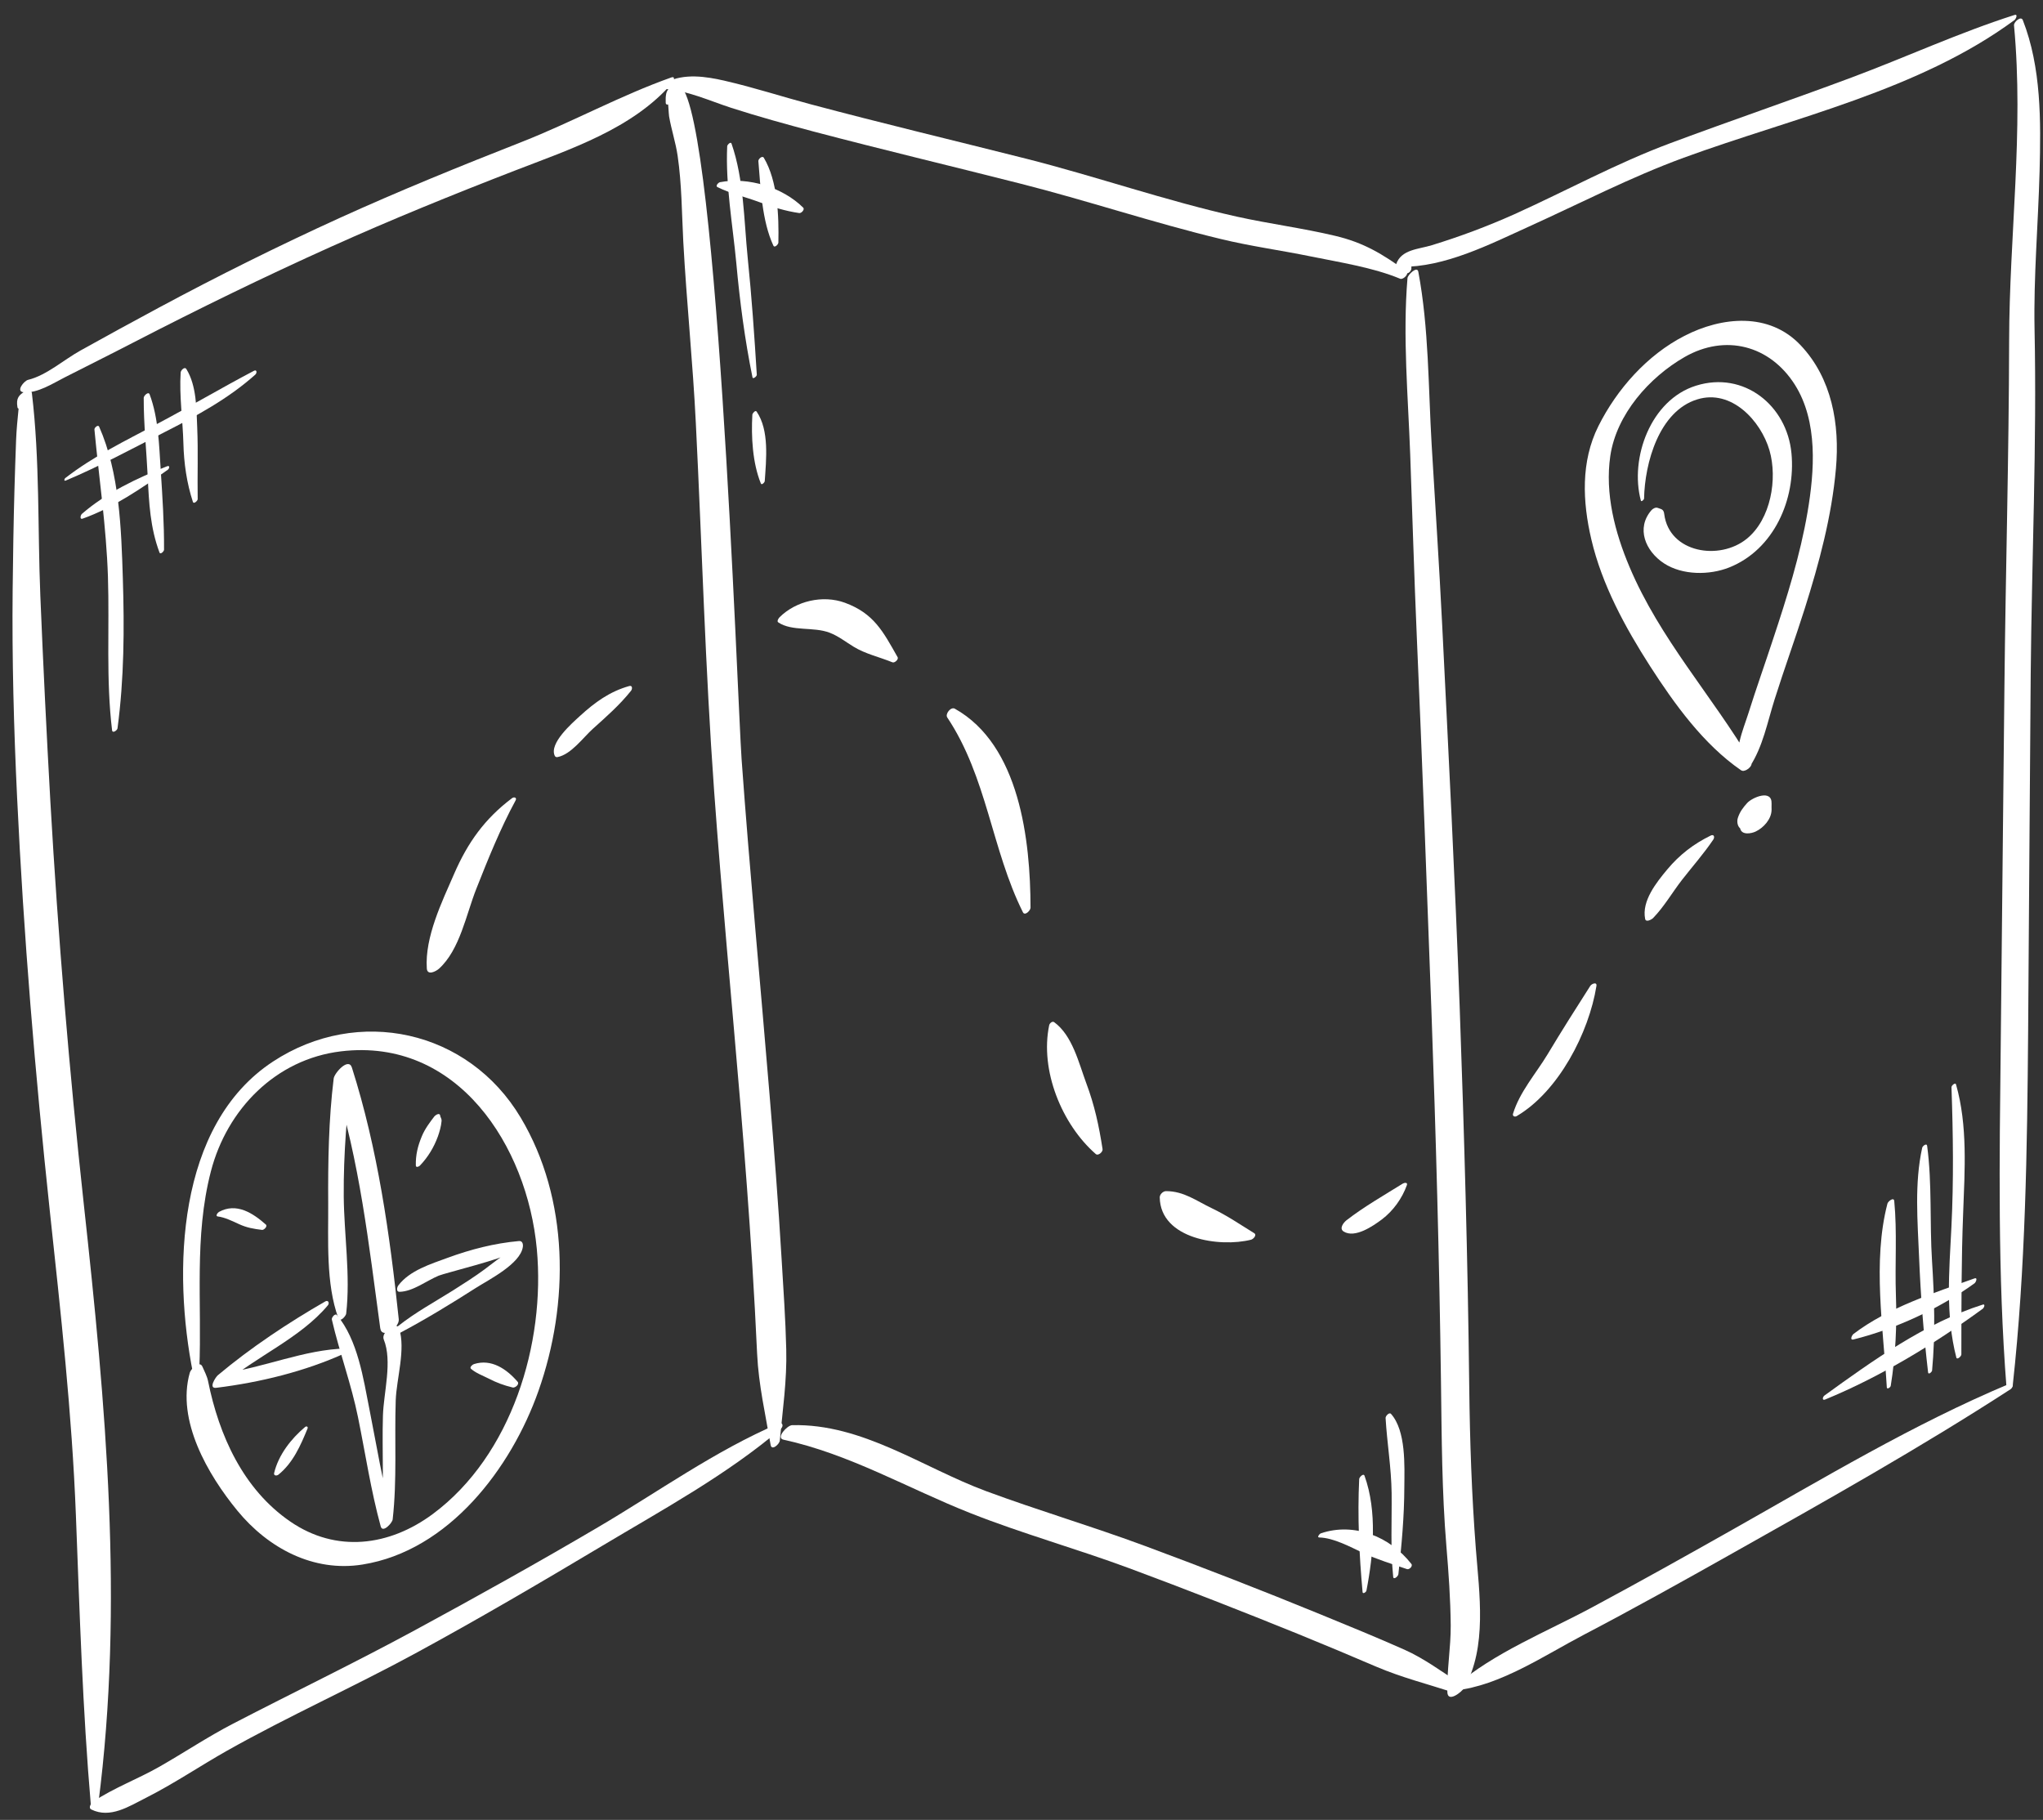 <svg width="119" height="106" viewBox="0 0 119 106" fill="none" xmlns="http://www.w3.org/2000/svg">
<rect x="0" y="0" width="119" height="106" fill="#333333" stroke="none"/>
<path d="M1.34 23.591C1.157 23.61 1.075 23.697 1.079 23.838C1.02 24.433 0.961 25.022 0.938 25.621C0.901 26.59 0.869 27.559 0.842 28.528C0.787 30.462 0.759 32.4 0.737 34.338C0.695 38.379 0.805 42.429 0.997 46.466C1.377 54.498 2.044 62.516 2.899 70.511C3.534 76.435 4.192 82.3 4.421 88.261C4.64 93.924 4.81 99.579 5.299 105.229C5.322 105.494 5.701 105.229 5.724 105.074C7.232 93.431 6.154 81.76 4.883 70.159C4.032 62.36 3.383 54.539 2.935 46.708C2.711 42.713 2.515 38.718 2.35 34.722C2.19 30.809 2.323 26.787 1.857 22.897C1.834 22.718 1.655 22.677 1.505 22.764C1.079 23.006 0.933 23.203 1.015 23.71C1.047 23.925 1.308 23.697 1.34 23.591Z" fill="white"/>
<path d="M1.371 22.846C2.171 22.924 3.081 22.33 3.757 21.987C5.092 21.306 6.431 20.643 7.761 19.953C11.551 17.996 15.386 16.122 19.281 14.371C22.796 12.79 26.371 11.336 29.964 9.946C33.191 8.694 36.839 7.519 39.17 4.817C39.244 4.735 39.349 4.429 39.116 4.506C36.14 5.558 33.342 7.107 30.398 8.264C26.824 9.667 23.267 11.112 19.766 12.703C16.195 14.33 12.685 16.076 9.229 17.932C7.707 18.746 6.198 19.578 4.69 20.414C3.739 20.94 2.701 21.868 1.636 22.124C1.394 22.183 0.905 22.8 1.371 22.846Z" fill="white"/>
<path d="M39.146 5.937C39.247 5.809 39.343 5.686 39.439 5.563C39.247 5.608 39.05 5.659 38.858 5.704C38.917 5.755 38.95 6.664 38.972 6.774C39.105 7.551 39.356 8.292 39.471 9.078C39.713 10.733 39.713 12.415 39.8 14.079C39.992 17.603 40.358 21.123 40.531 24.652C40.888 31.797 41.08 38.937 41.596 46.073C42.04 52.198 42.625 58.315 43.137 64.436C43.393 67.507 43.626 70.579 43.818 73.651C43.928 75.388 44.019 77.121 44.101 78.858C44.188 80.677 44.586 82.378 44.888 84.16C44.947 84.522 45.404 84.115 45.422 83.904C45.587 82.122 45.843 80.389 45.797 78.593C45.756 76.846 45.633 75.096 45.528 73.349C45.336 70.108 45.084 66.867 44.814 63.631C44.28 57.158 43.663 50.694 43.196 44.221C42.949 40.752 41.729 4.671 39.425 4.918C39.155 4.945 38.867 5.165 38.808 5.444C38.767 5.649 38.771 5.75 38.776 5.979C38.785 6.212 39.087 6.024 39.146 5.937Z" fill="white"/>
<path d="M45.361 82.912C41.69 84.476 38.289 86.921 34.852 88.942C31.332 91.013 27.757 93.006 24.164 94.953C20.672 96.845 17.097 98.569 13.572 100.397C12.105 101.156 10.72 102.084 9.285 102.902C8.009 103.629 6.661 104.118 5.44 104.927C5.317 105.005 5.116 105.293 5.321 105.394C6.418 105.933 7.511 105.215 8.512 104.708C10.13 103.89 11.639 102.866 13.216 101.974C16.795 99.959 20.571 98.267 24.182 96.306C27.858 94.308 31.46 92.197 35.048 90.053C38.572 87.945 42.344 85.897 45.48 83.223C45.64 83.091 45.612 82.807 45.361 82.912Z" fill="white"/>
<path d="M38.666 5.178C40.024 5.261 41.308 5.864 42.588 6.28C44.174 6.792 45.774 7.231 47.383 7.66C51.374 8.712 55.388 9.667 59.383 10.682C63.31 11.674 67.168 12.972 71.099 13.918C72.827 14.339 74.596 14.577 76.338 14.933C78.015 15.276 79.981 15.578 81.558 16.236C81.732 16.309 82.106 15.934 81.924 15.802C80.534 14.805 79.46 14.133 77.746 13.731C75.858 13.283 73.929 13.036 72.036 12.616C67.913 11.697 63.867 10.28 59.767 9.242C55.584 8.186 51.388 7.185 47.219 6.074C45.569 5.635 43.932 5.101 42.268 4.717C41.107 4.447 39.855 4.255 38.758 4.808C38.661 4.858 38.424 5.165 38.666 5.178Z" fill="white"/>
<path d="M45.636 83.854C49.498 84.695 52.868 86.684 56.515 88.128C59.542 89.326 62.719 90.208 65.777 91.342C69.063 92.562 72.332 93.842 75.582 95.159C77.118 95.785 78.649 96.425 80.172 97.079C81.644 97.705 83.125 98.08 84.638 98.569C84.839 98.638 85.296 98.208 85.067 98.062C83.979 97.371 82.992 96.617 81.808 96.087C80.19 95.369 78.549 94.697 76.908 94.025C73.529 92.64 70.129 91.319 66.705 90.048C63.637 88.91 60.492 87.982 57.43 86.848C53.727 85.472 50.234 82.908 46.139 83.008C45.851 83.018 45.174 83.754 45.636 83.854Z" fill="white"/>
<path d="M81.983 16.199C81.699 19.596 82.019 23.093 82.142 26.494C82.27 30.027 82.371 33.566 82.526 37.099C82.842 44.349 83.112 51.604 83.377 58.863C83.637 66.081 83.838 73.299 83.934 80.521C83.976 83.717 83.985 86.885 84.25 90.071C84.378 91.602 84.487 93.133 84.501 94.669C84.51 95.972 84.273 97.257 84.305 98.555C84.323 99.209 85.159 98.537 85.287 98.308C86.636 95.958 86.165 92.79 85.964 90.203C85.722 87.054 85.617 83.95 85.58 80.796C85.498 73.404 85.287 66.017 85.022 58.63C84.753 51.211 84.369 43.8 84.003 36.386C83.829 32.889 83.596 29.392 83.39 25.895C83.194 22.572 83.23 19.102 82.613 15.825C82.545 15.473 82.001 16.003 81.983 16.199Z" fill="white"/>
<path d="M82.209 15.646C82.209 15.642 82.241 15.007 82.072 15.24C81.907 15.34 81.743 15.441 81.578 15.541C84.156 15.578 86.776 14.229 89.066 13.192C92.065 11.834 94.977 10.321 98.071 9.187C104.485 6.842 111.771 5.274 117.344 1.165C117.426 1.101 117.554 0.799 117.339 0.872C114.116 1.901 111.04 3.322 107.872 4.506C104.357 5.818 100.805 7.03 97.285 8.342C94.168 9.503 91.228 11.116 88.198 12.483C86.634 13.182 85.043 13.777 83.407 14.28C82.625 14.522 81.619 14.522 81.322 15.39C81.299 15.454 81.304 15.573 81.364 15.619C81.537 15.756 81.693 15.752 81.875 15.889C82.013 15.994 82.205 15.779 82.209 15.646Z" fill="white"/>
<path d="M117.311 1.475C117.891 7.656 117.037 13.708 117.027 19.884C117.014 26.59 116.822 33.3 116.753 40.002C116.675 46.95 116.616 53.898 116.538 60.851C116.465 67.498 116.355 74.222 116.877 80.855C116.895 81.102 117.224 80.823 117.238 80.686C117.987 73.866 118.079 66.94 118.134 60.083C118.188 53.144 118.225 46.205 118.284 39.266C118.344 32.578 118.646 25.858 118.508 19.171C118.449 16.113 118.719 13.05 118.801 9.992C118.879 7.071 118.906 3.926 117.823 1.169C117.718 0.904 117.293 1.283 117.311 1.475Z" fill="white"/>
<path d="M84.754 98.459C87.35 98.198 89.979 96.406 92.251 95.218C95.167 93.691 98.043 92.087 100.909 90.473C106.371 87.401 111.848 84.325 117.109 80.915C117.269 80.809 117.324 80.485 117.054 80.595C111.432 82.953 106.189 86.117 100.891 89.106C98.18 90.638 95.465 92.155 92.722 93.627C90.075 95.049 87.035 96.251 84.749 98.221C84.699 98.267 84.612 98.473 84.754 98.459Z" fill="white"/>
<path d="M11.608 79.772C11.772 75.877 11.292 72.051 12.284 68.225C13.221 64.609 16.06 61.692 19.859 61.235C26.661 60.417 30.711 66.757 31.268 72.741C31.78 78.258 29.797 84.772 25.221 88.174C22.675 90.066 19.58 90.459 16.906 88.621C14.158 86.734 12.755 83.598 12.12 80.444C12.056 80.137 11.909 79.877 11.79 79.598C11.621 79.214 11.109 79.744 11.055 79.954C10.268 82.734 12.111 85.897 13.825 87.986C15.621 90.176 18.259 91.584 21.116 91.126C26.144 90.322 29.774 85.518 31.364 81.015C33.166 75.913 33.157 69.834 30.331 65.098C27.278 59.978 20.855 58.584 15.909 61.825C10.259 65.528 10.067 74.08 11.242 79.986C11.283 80.183 11.603 79.89 11.608 79.772Z" fill="white"/>
<path d="M20.164 76.513C20.42 74.282 20.041 71.918 20.022 69.669C20.004 67.201 20.21 64.742 20.516 62.296C20.164 62.506 19.812 62.717 19.46 62.927C20.95 67.626 21.485 72.494 22.148 77.358C22.244 78.035 23.277 77.322 23.227 76.842C22.71 71.914 22.002 66.908 20.498 62.182C20.301 61.565 19.478 62.502 19.437 62.813C19.14 65.235 19.103 67.667 19.117 70.104C19.131 72.216 18.971 74.771 19.711 76.782C19.807 77.043 20.15 76.65 20.164 76.513Z" fill="white"/>
<path d="M19.329 76.856C19.773 78.775 20.463 80.613 20.856 82.561C21.286 84.682 21.606 86.821 22.177 88.91C22.292 89.312 22.849 88.704 22.872 88.499C23.133 86.195 22.973 83.877 23.05 81.564C23.096 80.293 23.64 78.593 23.247 77.372C23.096 76.91 22.182 77.592 22.351 78.012C22.868 79.283 22.346 81.111 22.305 82.451C22.241 84.586 22.401 86.711 22.168 88.837C22.397 88.7 22.63 88.562 22.858 88.425C22.278 86.341 21.94 84.206 21.519 82.085C21.163 80.284 20.838 78.049 19.631 76.6C19.521 76.467 19.302 76.741 19.329 76.856Z" fill="white"/>
<path d="M23.259 77.655C24.781 76.85 26.267 75.941 27.721 75.013C28.466 74.537 30.312 73.619 30.454 72.627C30.477 72.476 30.44 72.266 30.23 72.284C28.795 72.412 27.419 72.768 26.07 73.262C25.083 73.623 23.858 74.003 23.204 74.867C23.122 74.972 23.058 75.246 23.277 75.241C24.054 75.223 24.841 74.597 25.554 74.3C25.91 74.153 29.563 73.244 29.558 73.029C29.554 72.887 28.424 73.788 28.237 73.925C27.638 74.368 27.007 74.766 26.381 75.164C25.302 75.84 24.182 76.448 23.186 77.239C23.008 77.381 22.907 77.838 23.259 77.655Z" fill="white"/>
<path d="M18.951 75.799C16.807 77.029 14.58 78.51 12.688 80.101C12.565 80.202 12.112 80.892 12.597 80.832C15.147 80.517 17.753 79.882 20.098 78.817C20.166 78.784 20.345 78.538 20.166 78.542C17.712 78.593 15.348 79.68 12.903 79.996C12.939 80.206 12.98 80.416 13.017 80.627C14.914 79.004 17.488 77.948 19.097 76.028C19.202 75.9 19.124 75.704 18.951 75.799Z" fill="white"/>
<path d="M25.29 65.039C25.053 65.35 24.756 65.734 24.573 66.177C24.335 66.744 24.207 67.269 24.221 67.882C24.225 68.028 24.408 67.946 24.458 67.891C24.934 67.393 25.277 66.822 25.51 66.182C25.61 65.894 25.693 65.601 25.72 65.299C25.734 65.148 25.647 65.071 25.642 64.993C25.619 64.774 25.359 64.947 25.29 65.039Z" fill="white"/>
<path d="M12.689 70.853C13.091 70.899 13.557 71.132 13.918 71.297C14.371 71.507 14.778 71.576 15.267 71.635C15.372 71.649 15.601 71.429 15.486 71.324C14.727 70.652 13.768 70.03 12.753 70.588C12.684 70.629 12.52 70.835 12.689 70.853Z" fill="white"/>
<path d="M16.221 85.888C17.066 85.207 17.51 84.188 17.912 83.21C17.958 83.1 17.857 83.041 17.766 83.118C16.952 83.804 16.225 84.737 15.969 85.788C15.928 85.962 16.12 85.971 16.221 85.888Z" fill="white"/>
<path d="M27.435 79.726C27.723 79.977 28.098 80.11 28.432 80.279C28.916 80.531 29.337 80.686 29.862 80.814C30.009 80.85 30.274 80.622 30.15 80.48C29.515 79.744 28.624 79.123 27.604 79.452C27.526 79.475 27.33 79.635 27.435 79.726Z" fill="white"/>
<path d="M102.002 44.358C99.703 40.491 96.686 37.214 94.912 33.013C94.062 31.001 93.477 28.748 93.797 26.553C94.154 24.135 96.064 21.978 98.126 20.794C100.499 19.436 103.09 20.113 104.544 22.403C105.906 24.556 105.691 27.44 105.285 29.831C104.859 32.327 104.078 34.818 103.282 37.214C102.807 38.663 102.295 40.098 101.838 41.552C101.527 42.535 100.951 43.782 101.385 44.797C101.49 45.039 101.829 44.793 101.916 44.665C102.693 43.476 102.944 42.068 103.369 40.729C103.927 38.96 104.562 37.218 105.12 35.454C105.957 32.807 106.697 30.064 106.939 27.289C107.168 24.716 106.706 22.037 104.882 20.108C103.049 18.165 100.284 18.444 98.112 19.564C95.946 20.675 94.181 22.663 93.102 24.821C92.069 26.883 92.179 29.228 92.691 31.413C93.308 34.055 94.661 36.537 96.115 38.804C97.536 41.008 99.223 43.353 101.408 44.861C101.641 45.017 102.153 44.614 102.002 44.358Z" fill="white"/>
<path d="M95.763 29.04C95.804 26.956 96.641 23.943 98.862 23.262C100.86 22.645 102.569 24.519 103.068 26.229C103.548 27.893 103.145 30.243 101.751 31.376C100.16 32.675 97.226 32.204 96.938 29.945C96.924 29.813 96.887 29.703 96.75 29.648C96.686 29.625 96.618 29.603 96.554 29.58C96.435 29.534 96.275 29.625 96.197 29.712C95.283 30.759 95.836 32.099 96.924 32.812C97.994 33.511 99.571 33.511 100.727 33.049C103.337 32.007 104.604 29.072 104.348 26.394C104.083 23.61 101.573 21.594 98.794 22.462C96.142 23.285 94.917 26.691 95.576 29.155C95.603 29.255 95.758 29.104 95.763 29.04Z" fill="white"/>
<path d="M25.57 56.422C26.791 55.316 27.156 53.245 27.746 51.764C28.418 50.059 29.158 48.226 30.032 46.621C30.123 46.456 29.945 46.397 29.826 46.489C28.244 47.677 27.248 49.067 26.457 50.886C25.744 52.523 24.738 54.584 24.861 56.408C24.889 56.838 25.392 56.582 25.57 56.422Z" fill="white"/>
<path d="M32.485 44.094C33.271 43.934 33.962 42.965 34.528 42.453C35.324 41.735 36.087 41.072 36.759 40.231C36.842 40.121 36.842 39.906 36.654 39.957C35.511 40.277 34.643 40.912 33.779 41.703C33.335 42.11 31.964 43.298 32.316 44.025C32.352 44.098 32.416 44.107 32.485 44.094Z" fill="white"/>
<path d="M45.33 36.249C46.139 36.793 47.386 36.491 48.324 36.852C48.827 37.044 49.261 37.387 49.718 37.666C50.408 38.091 51.236 38.27 51.981 38.576C52.104 38.631 52.36 38.407 52.282 38.274C51.437 36.784 50.906 35.728 49.211 35.106C47.921 34.635 46.358 35.006 45.407 35.952C45.357 36.002 45.233 36.181 45.33 36.249Z" fill="white"/>
<path d="M55.176 41.789C57.498 45.272 57.754 49.469 59.583 53.135C59.697 53.364 60.026 53.03 60.026 52.87C60.017 48.943 59.4 43.398 55.615 41.277C55.382 41.149 55.039 41.588 55.176 41.789Z" fill="white"/>
<path d="M61.114 59.709C60.561 62.342 61.854 65.496 63.825 67.215C63.966 67.343 64.25 67.087 64.222 66.931C64.012 65.574 63.756 64.376 63.272 63.087C62.833 61.903 62.467 60.312 61.402 59.535C61.292 59.457 61.137 59.604 61.114 59.709Z" fill="white"/>
<path d="M67.552 69.747C67.597 72.179 71.067 72.663 72.873 72.206C73.001 72.174 73.229 71.937 73.056 71.827C72.233 71.32 71.474 70.798 70.596 70.378C69.682 69.944 68.964 69.377 67.918 69.377C67.744 69.377 67.547 69.569 67.552 69.747Z" fill="white"/>
<path d="M78.267 71.731C78.925 72.138 79.981 71.406 80.488 71.027C81.147 70.529 81.668 69.806 81.947 69.029C82.011 68.851 81.796 68.883 81.709 68.938C80.621 69.615 79.446 70.287 78.431 71.073C78.253 71.214 77.988 71.557 78.267 71.731Z" fill="white"/>
<path d="M88.344 65.007C90.785 63.571 92.55 60.152 92.988 57.432C93.034 57.167 92.71 57.295 92.627 57.428C91.786 58.744 90.95 60.061 90.145 61.405C89.464 62.534 88.518 63.594 88.129 64.87C88.088 65.011 88.234 65.071 88.344 65.007Z" fill="white"/>
<path d="M96.292 53.469C96.937 52.802 97.403 51.983 97.97 51.252C98.582 50.466 99.236 49.73 99.794 48.903C99.89 48.761 99.84 48.573 99.648 48.665C98.647 49.154 97.824 49.789 97.111 50.644C96.484 51.398 95.616 52.477 95.826 53.524C95.872 53.748 96.219 53.547 96.292 53.469Z" fill="white"/>
<path d="M103.007 47.27C103.043 47.092 103.048 46.964 102.998 46.785C102.925 47.078 102.851 47.375 102.778 47.668C102.765 47.691 102.746 47.713 102.733 47.741C102.257 47.727 101.786 47.718 101.311 47.709C101.297 47.901 101.32 48.07 101.361 48.257C101.453 48.66 102.02 48.55 102.266 48.431C102.728 48.212 103.185 47.704 103.19 47.169C103.19 47.046 103.185 46.927 103.19 46.804C103.222 45.949 102.061 46.447 101.768 46.772C101.521 47.046 101.338 47.288 101.224 47.645C101.151 47.864 101.21 48.239 101.48 48.303C102.102 48.458 102.883 47.901 103.007 47.27Z" fill="white"/>
<path d="M113.669 63.325C113.765 66.063 113.801 68.755 113.664 71.494C113.536 74.017 113.312 76.595 113.952 79.068C113.993 79.228 114.245 78.995 114.245 78.89C114.249 76.133 114.24 73.386 114.35 70.63C114.441 68.17 114.619 65.555 113.934 63.165C113.897 63.023 113.664 63.229 113.669 63.325Z" fill="white"/>
<path d="M111.964 66.849C111.507 68.915 111.695 71.128 111.782 73.23C111.873 75.479 112.047 77.701 112.307 79.936C112.325 80.092 112.531 79.913 112.54 79.822C112.737 77.678 112.673 75.594 112.536 73.445C112.394 71.233 112.545 68.938 112.252 66.744C112.229 66.556 111.987 66.748 111.964 66.849Z" fill="white"/>
<path d="M109.939 70.104C109.061 73.477 109.701 77.372 109.902 80.805C109.911 80.951 110.117 80.805 110.131 80.718C110.414 78.958 110.496 77.216 110.432 75.434C110.368 73.619 110.51 71.758 110.336 69.957C110.314 69.697 109.971 69.976 109.939 70.104Z" fill="white"/>
<path d="M106.314 81.513C109.528 80.192 112.691 78.272 115.493 76.225C115.562 76.174 115.662 75.932 115.488 75.987C112.179 77.034 109.061 79.26 106.273 81.28C106.163 81.358 106.113 81.596 106.314 81.513Z" fill="white"/>
<path d="M107.965 78.016C110.392 77.413 112.994 76.21 115.014 74.743C115.092 74.684 115.215 74.387 115.009 74.46C112.637 75.31 109.986 76.156 107.961 77.696C107.869 77.769 107.723 78.076 107.965 78.016Z" fill="white"/>
<path d="M42.358 8.516C42.253 10.765 42.678 13.087 42.889 15.331C43.094 17.58 43.382 19.765 43.83 21.978C43.858 22.106 44.086 21.919 44.082 21.827C43.94 19.546 43.785 17.283 43.551 15.011C43.332 12.835 43.332 10.44 42.61 8.365C42.564 8.223 42.363 8.433 42.358 8.516Z" fill="white"/>
<path d="M44.173 9.384C44.306 10.952 44.379 12.863 45.046 14.303C45.119 14.463 45.339 14.229 45.339 14.129C45.371 12.588 45.302 10.554 44.493 9.192C44.402 9.041 44.164 9.261 44.173 9.384Z" fill="white"/>
<path d="M43.823 24.149C43.75 25.433 43.832 26.956 44.317 28.158C44.367 28.281 44.541 28.094 44.545 28.021C44.628 26.773 44.82 25.063 44.07 23.971C43.997 23.866 43.828 24.08 43.823 24.149Z" fill="white"/>
<path d="M41.793 10.901C42.561 11.276 43.397 11.464 44.197 11.761C44.97 12.053 45.738 12.291 46.556 12.41C46.675 12.428 46.89 12.204 46.785 12.095C45.591 10.911 43.585 10.293 41.934 10.613C41.843 10.632 41.651 10.833 41.793 10.901Z" fill="white"/>
<path d="M5.5 25.013C5.77 27.879 6.191 30.695 6.287 33.575C6.383 36.565 6.168 39.563 6.529 42.539C6.556 42.731 6.826 42.539 6.844 42.425C7.233 39.518 7.246 36.61 7.155 33.685C7.064 30.796 6.963 27.541 5.775 24.853C5.711 24.711 5.491 24.913 5.5 25.013Z" fill="white"/>
<path d="M8.371 23.171C8.366 24.697 8.531 26.238 8.604 27.765C8.677 29.296 8.75 30.736 9.29 32.181C9.344 32.322 9.555 32.112 9.555 32.02C9.564 30.475 9.463 28.944 9.363 27.404C9.262 25.922 9.239 24.373 8.714 22.965C8.64 22.782 8.371 23.052 8.371 23.171Z" fill="white"/>
<path d="M10.523 21.694C10.436 23.061 10.647 24.465 10.683 25.836C10.711 26.974 10.88 28.149 11.236 29.232C11.287 29.383 11.52 29.164 11.515 29.068C11.492 27.687 11.547 26.302 11.488 24.922C11.442 23.811 11.456 22.471 10.857 21.498C10.752 21.329 10.532 21.571 10.523 21.694Z" fill="white"/>
<path d="M3.833 27.989C5.798 27.162 7.691 26.138 9.588 25.169C11.466 24.213 13.295 23.226 14.872 21.818C14.977 21.726 14.968 21.502 14.79 21.598C12.884 22.599 11.032 23.697 9.131 24.702C7.311 25.667 5.437 26.576 3.805 27.843C3.741 27.893 3.709 28.039 3.833 27.989Z" fill="white"/>
<path d="M4.82 30.206C6.594 29.575 8.248 28.441 9.771 27.362C9.871 27.294 9.912 27.088 9.734 27.157C7.997 27.842 6.196 28.693 4.77 29.931C4.687 30.005 4.628 30.279 4.82 30.206Z" fill="white"/>
<path d="M80.707 82.588C80.793 84.055 81.04 85.481 81.059 86.962C81.077 88.59 80.986 90.222 81.15 91.84C81.168 92.046 81.438 91.812 81.452 91.694C81.644 90.002 81.795 88.311 81.799 86.606C81.808 85.381 81.904 83.347 81.027 82.355C80.921 82.231 80.702 82.478 80.707 82.588Z" fill="white"/>
<path d="M79.17 86.144C79.065 88.311 79.17 90.569 79.367 92.731C79.381 92.869 79.577 92.727 79.591 92.649C80.002 90.537 80.226 88.023 79.481 85.957C79.417 85.783 79.175 86.044 79.17 86.144Z" fill="white"/>
<path d="M76.847 89.55C77.683 89.568 78.666 90.108 79.407 90.455C80.225 90.835 81.103 91.1 81.953 91.392C82.086 91.438 82.31 91.219 82.209 91.091C80.97 89.504 78.881 88.65 76.938 89.308C76.865 89.331 76.682 89.55 76.847 89.55Z" fill="white"/>
</svg>
